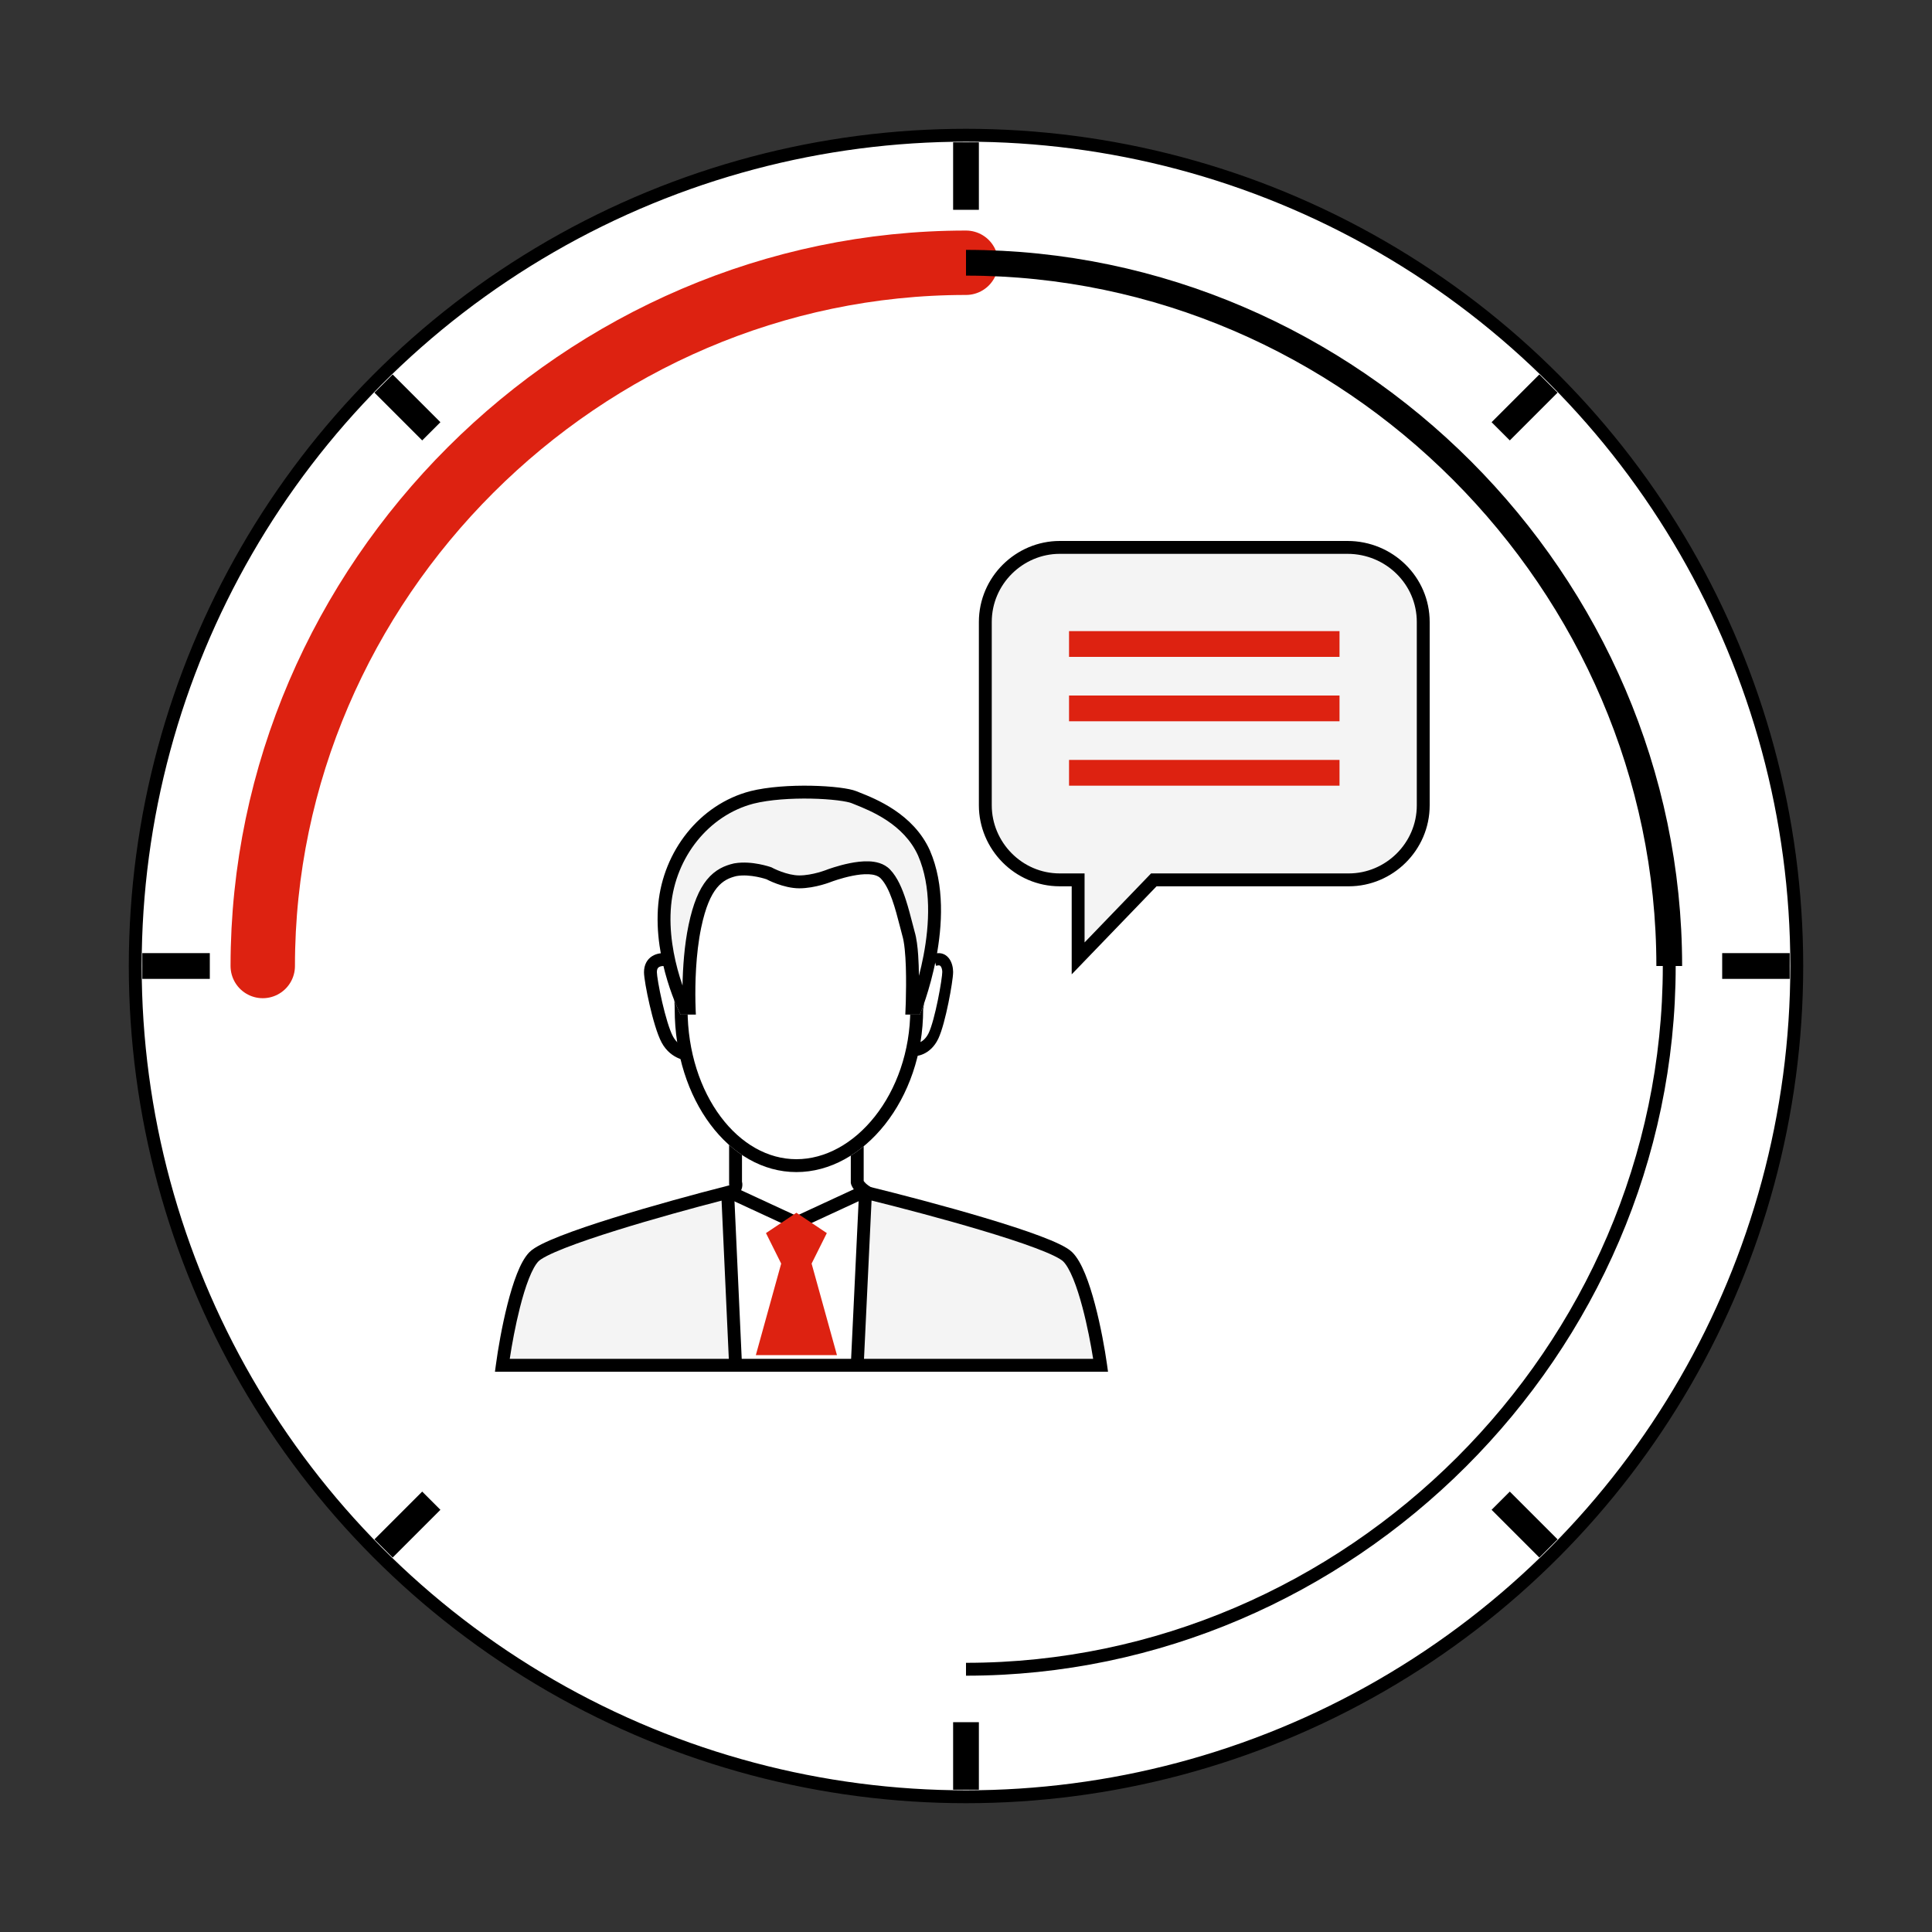 <svg width="150" height="150" viewBox="0 0 150 150" fill="none" xmlns="http://www.w3.org/2000/svg">
<rect x="0" y="0" width="150" height="150" fill="#333333" stroke="none"/>
<circle cx="75" cy="75" r="64.5" fill="white" stroke="black"/>
<path d="M75 16.29V11.048" stroke="black" stroke-width="2"/>
<path d="M75 138.952V133.71" stroke="black" stroke-width="2"/>
<path d="M133.71 75L138.952 75" stroke="black" stroke-width="2"/>
<path d="M11.048 75L16.29 75" stroke="black" stroke-width="2"/>
<path d="M116.514 116.514L120.221 120.221" stroke="black" stroke-width="2"/>
<path d="M29.779 29.779L33.486 33.486" stroke="black" stroke-width="2"/>
<path d="M33.486 116.514L29.779 120.221" stroke="black" stroke-width="2"/>
<path d="M120.221 29.779L116.514 33.486" stroke="black" stroke-width="2"/>
<path d="M20.4 75C20.4 45.1 45.23 20.4 75 20.4" stroke="#DD2211" stroke-width="5" stroke-miterlimit="10" stroke-linecap="round" stroke-linejoin="round"/>
<path d="M75 20.4C104.9 20.4 129.6 45.23 129.6 75" stroke="black" stroke-width="2" stroke-miterlimit="10"/>
<path d="M129.6 75C129.6 104.9 104.77 129.6 75 129.6" stroke="black" stroke-miterlimit="10"/>
<path fill-rule="evenodd" clip-rule="evenodd" d="M56.608 87.842H57.608V91.751C57.62 91.796 57.631 91.85 57.635 91.912C57.648 92.078 57.617 92.281 57.498 92.495C57.269 92.906 56.756 93.284 55.798 93.604L55.481 92.655C56.357 92.363 56.578 92.092 56.625 92.008C56.627 92.004 56.629 92.001 56.63 91.998L56.608 91.958V87.842ZM56.638 91.976C56.638 91.976 56.638 91.976 56.638 91.977L56.638 91.976Z" fill="black"/>
<path fill-rule="evenodd" clip-rule="evenodd" d="M67.056 91.686V88.632H66.056V91.843L66.067 91.895L66.556 91.79C66.067 91.895 66.067 91.895 66.068 91.896L66.068 91.897L66.068 91.899L66.069 91.904L66.072 91.914C66.074 91.921 66.076 91.929 66.078 91.938C66.083 91.955 66.09 91.975 66.098 91.997C66.115 92.041 66.138 92.095 66.173 92.156C66.241 92.279 66.349 92.428 66.517 92.59C66.852 92.913 67.421 93.281 68.388 93.604L68.705 92.655C67.838 92.366 67.412 92.064 67.21 91.87C67.125 91.787 67.079 91.724 67.056 91.686Z" fill="black"/>
<path d="M71.674 78.369C71.674 85.345 67.05 91 61.832 91C56.614 91 52.384 85.345 52.384 78.369C52.384 75.992 51.137 70.91 51.991 68.105C53.643 62.677 58.392 62.579 61.832 62.579C65.147 62.579 70.381 62.909 72.067 68.105C73.035 71.089 72.067 75.605 71.674 78.369Z" fill="white"/>
<path fill-rule="evenodd" clip-rule="evenodd" d="M70.674 78.298L70.684 78.228C70.746 77.787 70.82 77.32 70.898 76.831C71.075 75.716 71.269 74.491 71.385 73.228C71.553 71.41 71.535 69.704 71.116 68.414C70.382 66.153 68.907 64.973 67.206 64.329C65.456 63.666 63.477 63.579 61.832 63.579C60.092 63.579 58.226 63.613 56.601 64.24C55.052 64.837 53.68 65.989 52.947 68.397C52.588 69.579 52.655 71.356 52.862 73.291C52.929 73.923 53.008 74.54 53.084 75.14C53.122 75.443 53.16 75.742 53.196 76.036C53.299 76.888 53.384 77.706 53.384 78.369C53.384 81.662 54.384 84.605 55.952 86.701C57.521 88.798 59.61 90 61.832 90C64.065 90 66.258 88.787 67.925 86.68C69.588 84.578 70.674 81.64 70.674 78.369V78.298ZM61.832 91C67.05 91 71.674 85.345 71.674 78.369C71.732 77.957 71.804 77.506 71.88 77.026C72.313 74.293 72.891 70.644 72.067 68.105C70.381 62.909 65.147 62.579 61.832 62.579C58.392 62.579 53.643 62.677 51.991 68.105C51.421 69.977 51.787 72.861 52.093 75.279C52.246 76.486 52.384 77.577 52.384 78.369C52.384 85.345 56.614 91 61.832 91Z" fill="black"/>
<path d="M54.028 78.773H52.837C52.837 78.773 50.693 74.607 51.109 70.192C51.495 66.105 54.297 62.458 58.257 61.425C60.997 60.741 65.405 60.989 66.477 61.425C67.549 61.86 70.825 62.979 72.195 66.026C74.518 71.374 71.421 78.773 71.421 78.773H70.289C70.289 78.773 70.527 74.172 70.051 72.618C69.634 71.063 69.217 69.073 68.383 68.203C67.549 67.332 64.571 68.451 64.571 68.451C64.571 68.451 63.308 68.968 62.057 68.968C60.806 68.968 59.508 68.265 59.508 68.265C59.508 68.265 58.257 67.829 57.185 68.016C56.113 68.265 55.1 68.887 54.445 71.996C53.79 75.105 54.028 78.773 54.028 78.773Z" fill="#F4F4F4"/>
<path fill-rule="evenodd" clip-rule="evenodd" d="M52.837 78.773C52.837 78.773 50.693 74.607 51.109 70.192C51.495 66.105 54.297 62.458 58.257 61.425C60.997 60.741 65.405 60.989 66.477 61.425C66.546 61.453 66.625 61.484 66.712 61.519C67.966 62.013 70.914 63.177 72.195 66.026C74.518 71.374 71.421 78.773 71.421 78.773H70.289C70.289 78.773 70.31 78.375 70.327 77.773C70.367 76.33 70.387 73.715 70.051 72.618C69.994 72.404 69.936 72.182 69.878 71.956C69.511 70.537 69.102 68.954 68.383 68.203C67.549 67.332 64.571 68.451 64.571 68.451C64.219 67.515 64.219 67.515 64.219 67.515L64.221 67.515L64.224 67.513L64.233 67.51L64.264 67.499C64.29 67.49 64.326 67.477 64.372 67.46C64.464 67.429 64.593 67.385 64.751 67.336C65.064 67.238 65.498 67.115 65.967 67.02C66.427 66.927 66.968 66.853 67.48 66.875C67.955 66.896 68.625 67.009 69.105 67.511C69.691 68.123 70.059 69.031 70.324 69.844C70.524 70.457 70.698 71.13 70.854 71.736C70.909 71.948 70.962 72.153 71.013 72.343C71.164 72.846 71.242 73.514 71.287 74.167C71.322 74.681 71.339 75.232 71.346 75.765C71.469 75.291 71.591 74.771 71.697 74.216C72.168 71.766 72.318 68.825 71.281 66.43C70.173 63.975 67.599 62.949 66.327 62.442C66.246 62.41 66.171 62.38 66.101 62.351C65.965 62.296 65.603 62.211 65.005 62.138C64.437 62.069 63.734 62.02 62.973 62.005C61.437 61.975 59.752 62.083 58.505 62.394C54.998 63.311 52.456 66.571 52.105 70.287C51.913 72.316 52.31 74.323 52.774 75.848C52.846 76.085 52.919 76.31 52.991 76.519C53.015 75.186 53.121 73.427 53.467 71.79C53.809 70.167 54.269 69.055 54.884 68.301C55.535 67.503 56.283 67.199 56.959 67.042L56.986 67.036L57.014 67.031C57.722 66.908 58.44 66.993 58.937 67.088C59.194 67.138 59.412 67.193 59.568 67.237C59.646 67.26 59.709 67.279 59.755 67.293C59.778 67.301 59.796 67.307 59.81 67.311L59.827 67.317L59.833 67.319L59.835 67.32L59.836 67.32C59.837 67.32 59.837 67.32 59.508 68.265C59.508 68.265 58.257 67.829 57.185 68.016C56.113 68.265 55.1 68.887 54.445 71.996C54.001 74.104 53.967 76.469 53.992 77.773C54.003 78.393 54.028 78.773 54.028 78.773H52.837ZM64.193 67.526L64.189 67.527L64.158 67.539C64.128 67.55 64.083 67.567 64.023 67.588C63.903 67.63 63.729 67.688 63.52 67.745C63.091 67.862 62.558 67.968 62.057 67.968C61.6 67.968 61.089 67.835 60.657 67.677C60.448 67.601 60.274 67.525 60.153 67.468C60.093 67.44 60.047 67.418 60.018 67.403C60.003 67.395 59.993 67.39 59.987 67.387L59.983 67.385L59.982 67.384L59.913 67.347L59.836 67.32L59.508 68.265C59.508 68.265 60.806 68.968 62.057 68.968C63.308 68.968 64.571 68.451 64.571 68.451L64.219 67.515L64.206 67.52L64.194 67.525L64.193 67.526Z" fill="black"/>
<path fill-rule="evenodd" clip-rule="evenodd" d="M51.164 75.083C51.093 75.127 51 75.215 51 75.484C51 75.596 51.035 75.889 51.11 76.323C51.182 76.743 51.285 77.257 51.408 77.789C51.659 78.875 51.974 79.956 52.25 80.469C52.497 80.929 52.834 81.148 53.104 81.257C53.242 81.313 53.364 81.341 53.449 81.354C53.491 81.361 53.523 81.364 53.542 81.365C53.552 81.365 53.558 81.366 53.56 81.366C53.562 81.366 53.561 81.366 53.56 81.366L53.558 81.366L53.557 81.366C53.556 81.366 53.556 81.366 53.556 81.866C53.556 82.366 53.556 82.366 53.556 82.366L53.554 82.366L53.551 82.366L53.545 82.366L53.526 82.365C53.512 82.365 53.494 82.364 53.471 82.362C53.426 82.359 53.366 82.353 53.293 82.342C53.148 82.319 52.95 82.274 52.729 82.184C52.282 82.004 51.746 81.643 51.369 80.942C51.022 80.295 50.682 79.088 50.434 78.014C50.307 77.466 50.2 76.933 50.124 76.493C50.051 76.07 50 75.694 50 75.484C50 74.911 50.238 74.481 50.637 74.233C51.002 74.006 51.435 73.975 51.779 74.014L51.665 75.008C51.449 74.983 51.27 75.017 51.164 75.083Z" fill="black"/>
<path fill-rule="evenodd" clip-rule="evenodd" d="M73.67 74.397C73.921 74.718 74 75.15 74 75.465C74 75.665 73.957 76.021 73.895 76.424C73.832 76.841 73.741 77.347 73.635 77.867C73.426 78.887 73.14 80.034 72.847 80.648C72.529 81.313 72.078 81.656 71.701 81.828C71.515 81.912 71.349 81.955 71.226 81.977C71.165 81.988 71.114 81.994 71.076 81.997C71.057 81.998 71.042 81.999 71.03 81.999L71.014 82L71.009 82L71.007 82L71.005 82L71.005 82C71.005 82 71.005 82 71.005 81.525C71.005 81.05 71.004 81.05 71.004 81.05L71.004 81.05L71.003 81.05L71.002 81.05L71 81.05C71 81.05 71 81.05 71.001 81.05C71.003 81.05 71.008 81.05 71.016 81.049C71.032 81.048 71.059 81.045 71.095 81.039C71.166 81.026 71.269 81 71.385 80.947C71.613 80.844 71.896 80.635 72.105 80.199C72.337 79.711 72.603 78.685 72.814 77.654C72.917 77.149 73.004 76.66 73.065 76.262C73.129 75.85 73.158 75.571 73.158 75.465C73.158 75.291 73.108 75.115 73.037 75.024C73.009 74.987 72.979 74.967 72.941 74.957C72.9 74.946 72.82 74.94 72.683 74.992L72.415 74.091C72.665 73.997 72.906 73.973 73.131 74.032C73.358 74.091 73.538 74.228 73.67 74.397Z" fill="black"/>
<path d="M66.556 106L67.197 92.579C71.894 93.723 81.609 96.324 82.89 97.573C84.171 98.821 85.131 103.711 85.452 106H66.556Z" fill="#F4F4F4"/>
<path fill-rule="evenodd" clip-rule="evenodd" d="M66.726 91.95L67.315 92.093C69.669 92.667 73.281 93.605 76.467 94.558C78.06 95.034 79.554 95.515 80.734 95.959C81.323 96.18 81.842 96.395 82.258 96.597C82.661 96.792 83.016 96.998 83.239 97.215C83.636 97.602 83.967 98.221 84.248 98.904C84.534 99.602 84.791 100.425 85.014 101.268C85.461 102.957 85.785 104.772 85.947 105.931L86.026 106.5H66.032L66.726 91.95ZM67.667 93.209L67.081 105.5H84.872C84.697 104.392 84.414 102.91 84.048 101.524C83.83 100.703 83.587 99.926 83.323 99.284C83.053 98.628 82.784 98.168 82.541 97.931C82.442 97.835 82.214 97.687 81.822 97.496C81.444 97.313 80.957 97.111 80.382 96.895C79.233 96.463 77.764 95.989 76.181 95.516C73.27 94.646 69.997 93.786 67.667 93.209Z" fill="black"/>
<path d="M57.108 106L56.494 92.579C51.993 93.723 42.683 96.324 41.455 97.573C40.228 98.821 39.307 103.711 39 106H57.108Z" fill="#F4F4F4"/>
<path fill-rule="evenodd" clip-rule="evenodd" d="M56.966 91.943L56.371 92.094C54.115 92.668 50.653 93.607 47.598 94.559C46.072 95.035 44.639 95.517 43.508 95.961C42.942 96.183 42.444 96.398 42.044 96.6C41.657 96.796 41.314 97.004 41.099 97.222C40.718 97.61 40.4 98.229 40.132 98.911C39.857 99.608 39.612 100.43 39.398 101.273C38.97 102.961 38.66 104.775 38.505 105.933L38.428 106.5H57.632L56.966 91.943ZM56.023 93.216L56.585 105.5H39.577C39.744 104.391 40.015 102.907 40.367 101.519C40.575 100.698 40.809 99.92 41.062 99.277C41.321 98.62 41.579 98.16 41.812 97.923C41.904 97.829 42.12 97.683 42.495 97.493C42.856 97.31 43.322 97.108 43.873 96.892C44.972 96.461 46.379 95.987 47.896 95.514C50.672 94.648 53.793 93.792 56.023 93.216Z" fill="black"/>
<path fill-rule="evenodd" clip-rule="evenodd" d="M56.715 105.5H66.95V106.5H56.715V105.5Z" fill="black"/>
<path fill-rule="evenodd" clip-rule="evenodd" d="M61.832 94.396L56.925 92.125L56.505 93.032L61.832 95.498L67.16 93.032L66.74 92.125L61.832 94.396Z" fill="black"/>
<path d="M59.47 95.737L60.651 98.105L58.683 105.211H64.981L63.013 98.105L64.194 95.737L61.832 94.158L59.47 95.737Z" fill="#DD2211"/>
<path d="M83.706 68.812V68.312H83.206H82.279C79.062 68.312 76.5 65.655 76.5 62.522V48.291C76.5 45.065 79.154 42.5 82.279 42.5H104.618C107.851 42.5 110.5 45.07 110.5 48.291V62.522C110.5 65.748 107.846 68.312 104.721 68.312H89.794H89.582L89.434 68.466L83.706 74.409V68.812Z" fill="#F4F4F4" stroke="black"/>
<path d="M104 49H83V51H104V49Z" fill="#DD2211"/>
<path d="M104 54H83V56H104V54Z" fill="#DD2211"/>
<path d="M104 59H83V61H104V59Z" fill="#DD2211"/>
</svg>
